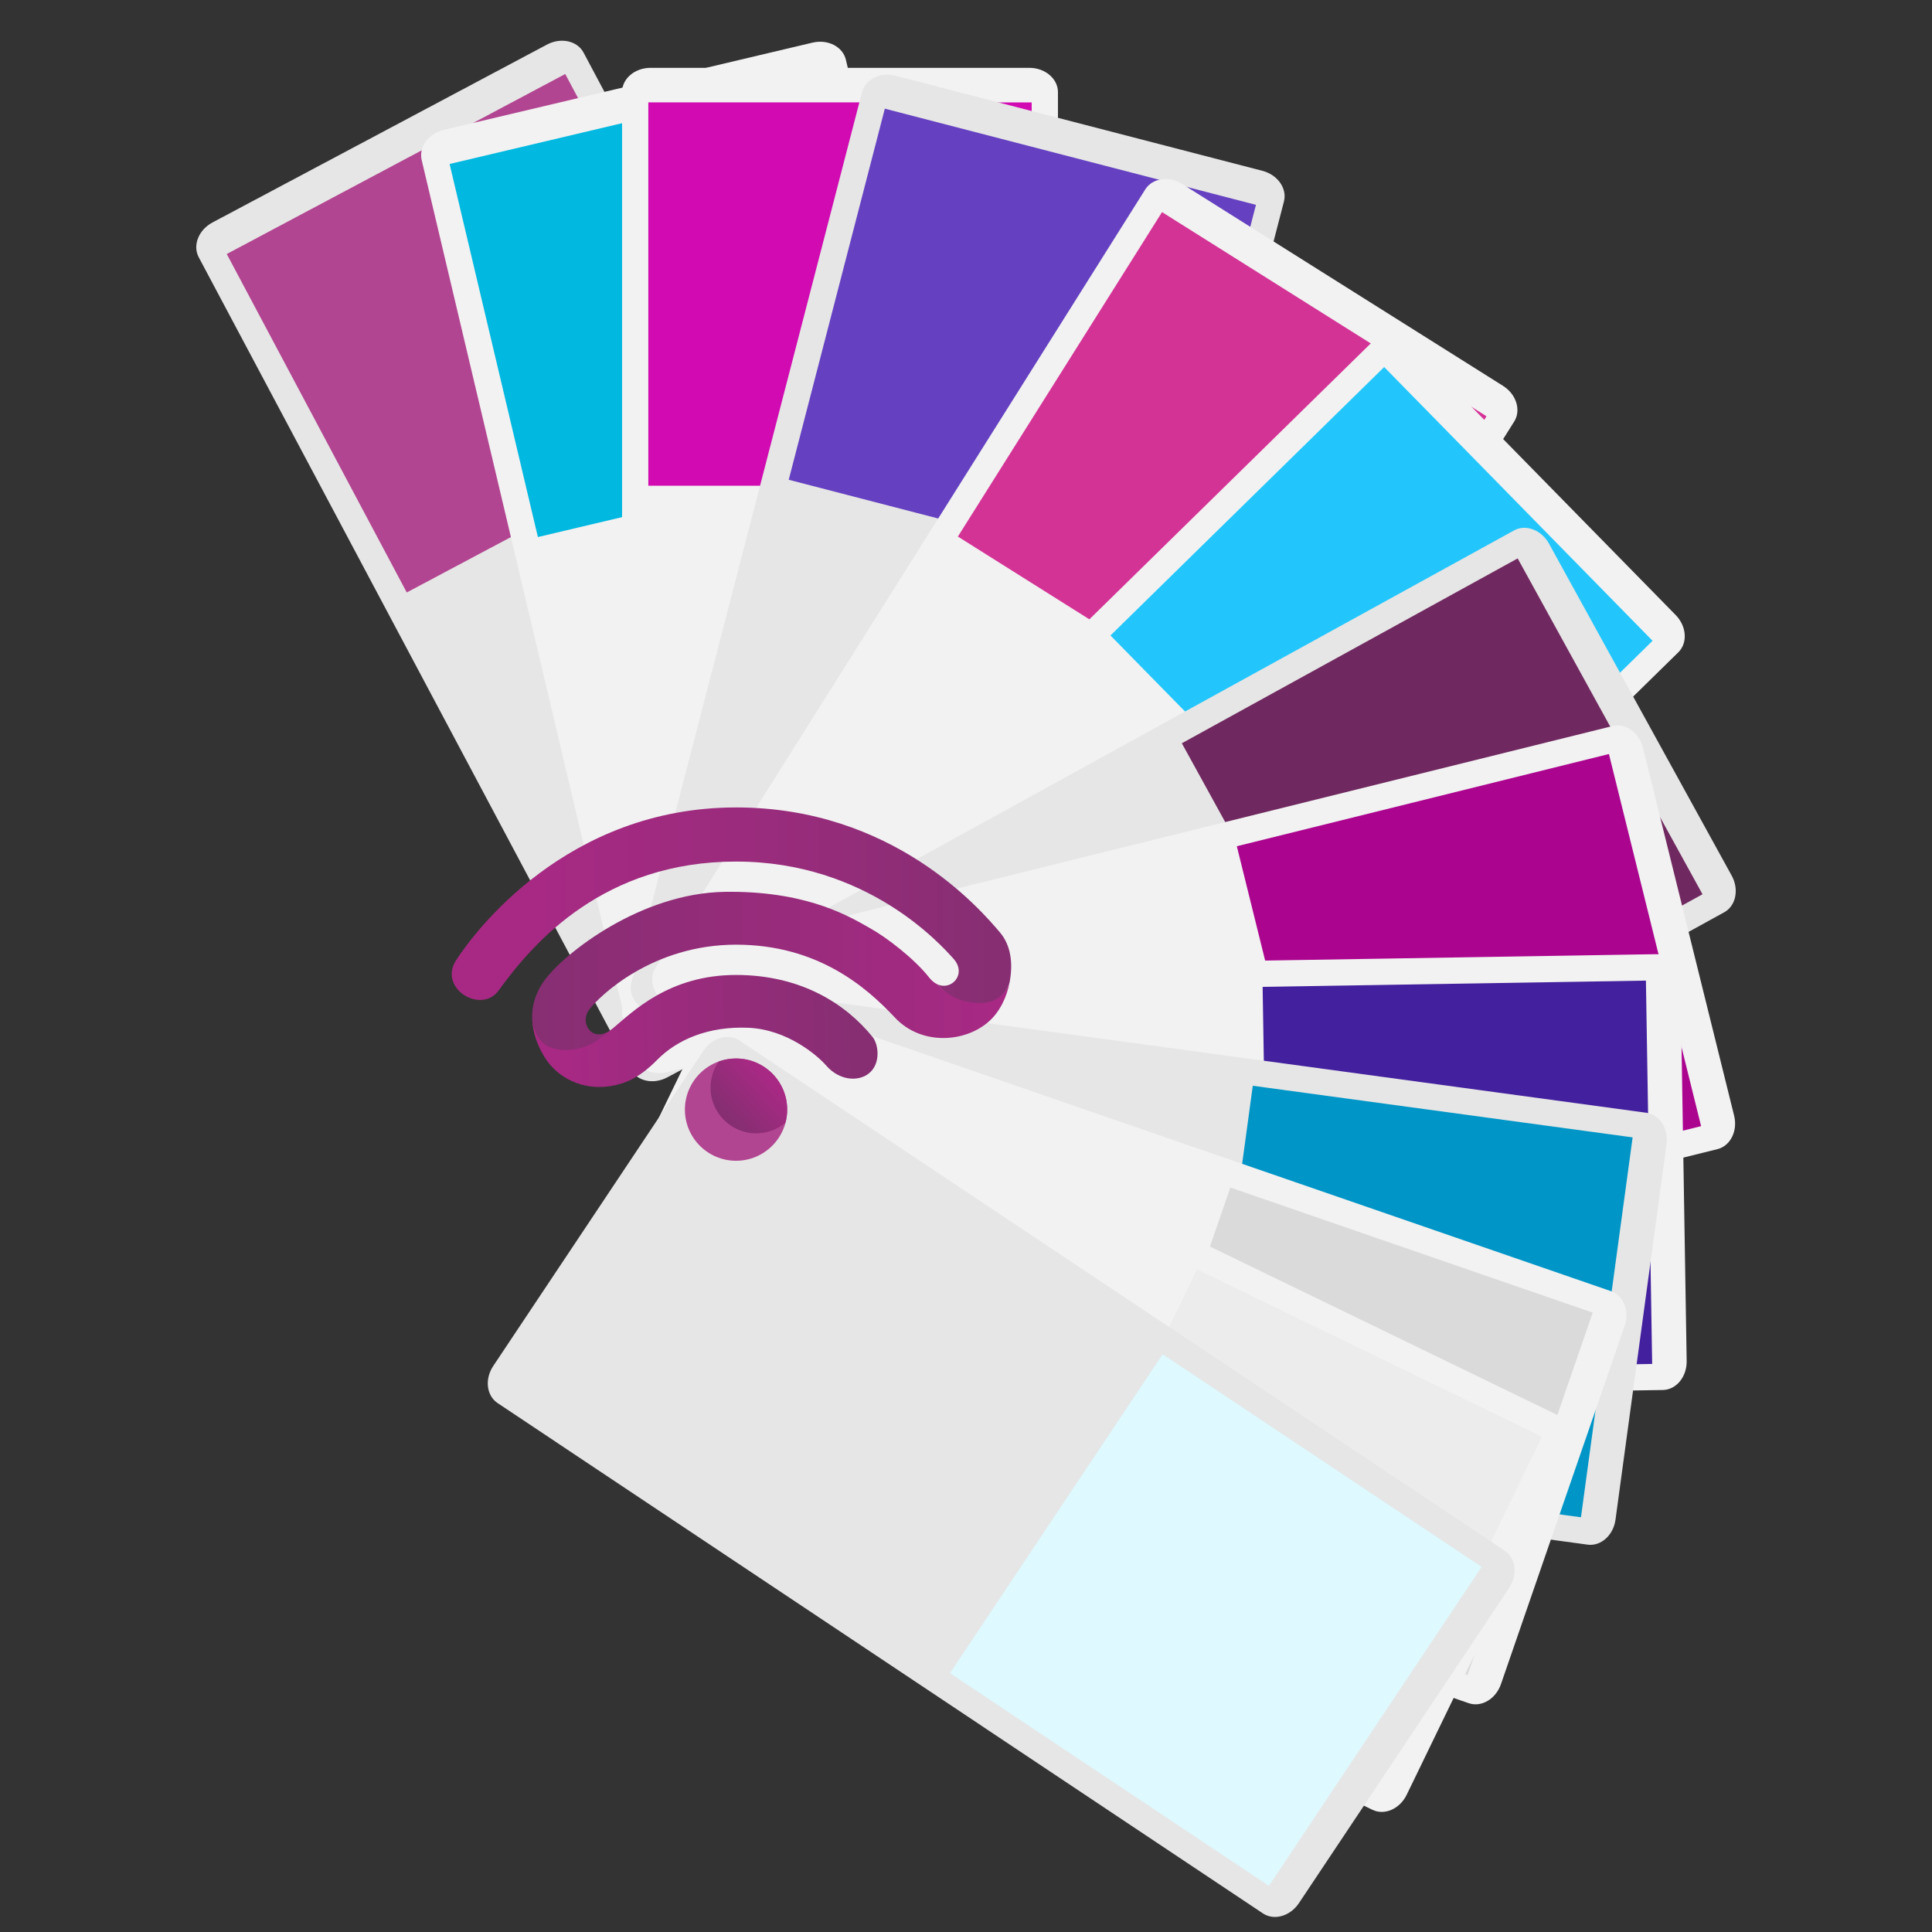 <?xml version="1.0" encoding="UTF-8"?>
<!DOCTYPE svg PUBLIC "-//W3C//DTD SVG 1.1//EN" "http://www.w3.org/Graphics/SVG/1.1/DTD/svg11.dtd">
<!-- Creator: CorelDRAW 2019 (64-Bit) -->
<svg xmlns="http://www.w3.org/2000/svg" xml:space="preserve" width="91.44mm" height="91.44mm" version="1.1" style="shape-rendering:geometricPrecision; text-rendering:geometricPrecision; image-rendering:optimizeQuality; fill-rule:evenodd; clip-rule:evenodd"
viewBox="0 0 9143.98 9143.98"
 xmlns:xlink="http://www.w3.org/1999/xlink">
 <rect x="0" y="0" width="9143.98" height="9143.98" fill="#333333" stroke="none"/>
 <defs>
  <style type="text/css">
   <![CDATA[
    .fil0 {fill:none}
    .fil14 {fill:#ECECEC;fill-rule:nonzero}
    .fil13 {fill:#DADADA;fill-rule:nonzero}
    .fil12 {fill:#0095C7;fill-rule:nonzero}
    .fil4 {fill:#00B8E0;fill-rule:nonzero}
    .fil8 {fill:#23C6FC;fill-rule:nonzero}
    .fil11 {fill:#43209E;fill-rule:nonzero}
    .fil6 {fill:#6541C1;fill-rule:nonzero}
    .fil9 {fill:#702960;fill-rule:nonzero}
    .fil10 {fill:#AB058F;fill-rule:nonzero}
    .fil2 {fill:#B24591;fill-rule:nonzero}
    .fil5 {fill:#D10AB1;fill-rule:nonzero}
    .fil7 {fill:#D43396;fill-rule:nonzero}
    .fil15 {fill:#DEF9FF;fill-rule:nonzero}
    .fil1 {fill:#E6E6E6;fill-rule:nonzero}
    .fil3 {fill:#F2F2F2;fill-rule:nonzero}
    .fil16 {fill:#F8F8F8;fill-rule:nonzero}
    .fil20 {fill:url(#id0)}
    .fil21 {fill:url(#id1)}
    .fil17 {fill:url(#id2)}
    .fil18 {fill:url(#id3)}
    .fil19 {fill:url(#id4)}
   ]]>
  </style>
  <linearGradient id="id0" gradientUnits="userSpaceOnUse" x1="2522.02" y1="4571.62" x2="4776.24" y2="4571.62">
   <stop offset="0" style="stop-opacity:1; stop-color:#872E73"/>
   <stop offset="1" style="stop-opacity:1; stop-color:#A82984"/>
  </linearGradient>
  <linearGradient id="id1" gradientUnits="userSpaceOnUse" xlink:href="#id0" x1="4041.76" y1="4833.41" x2="2641.57" y2="4863.9">
  </linearGradient>
  <linearGradient id="id2" gradientUnits="userSpaceOnUse" x1="4685.2" y1="4218.2" x2="2460.35" y2="4218.2">
   <stop offset="0" style="stop-opacity:1; stop-color:#872E73"/>
   <stop offset="0.4" style="stop-opacity:1; stop-color:#972C7B"/>
   <stop offset="1" style="stop-opacity:1; stop-color:#A82984"/>
  </linearGradient>
  <linearGradient id="id3" gradientUnits="userSpaceOnUse" x1="3618.2" y1="5425.68" x2="3486.03" y2="5255.75">
   <stop offset="0" style="stop-opacity:1; stop-color:#B24591"/>
   <stop offset="1" style="stop-opacity:1; stop-color:#B24591"/>
  </linearGradient>
  <linearGradient id="id4" gradientUnits="userSpaceOnUse" x1="3630.78" y1="5098.41" x2="3445.15" y2="5271.48">
   <stop offset="0" style="stop-opacity:1; stop-color:#A82984"/>
   <stop offset="1" style="stop-opacity:1; stop-color:#872E73"/>
  </linearGradient>
 </defs>
 <g id="Layer_x0020_1">
  <rect class="fil0" x="-0.02" y="-0.01" width="9143.99" height="9143.99"/>
  <g id="_2197072527584">
   <path class="fil1" d="M2588.91 210.88c65.73,-34.89 143.28,-17.96 173.07,38.06l2044.19 3843.54c29.93,56.01 0.55,129.9 -65.05,164.74l-1583.2 841.99c-65.69,34.97 -143.17,17.96 -172.97,-38.03l-2044.32 -3843.55c-29.93,-56.04 -0.75,-129.76 65.06,-164.74l1583.22 -842.01z"/>
   <polygon class="fil2" points="2675.2,350.23 3527.04,1952.19 1925.14,2804.1 1073.16,1202.19 "/>
   <path class="fil3" d="M3845.62 201.75c72.38,-17.1 143.13,18.97 157.77,80.69l1002.32 4236.36c14.81,61.85 -32.35,125.82 -104.65,142.83l-1744.98 412.92c-72.44,17.19 -143.15,-18.9 -157.79,-80.66l-1002.47 -4236.4c-14.76,-61.84 32.26,-125.72 104.73,-142.84l1745.07 -412.9z"/>
   <polygon class="fil4" points="3893.7,358.42 4311.4,2124.12 2545.78,2541.77 2127.98,776.16 "/>
   <path class="fil3" d="M4872.11 321.14c74.34,-0.04 135.02,51.46 135.08,114.87l-0.26 4353.35c0.2,63.54 -60.57,114.92 -134.62,114.84l-1793.15 -0.11c-74.59,0.11 -135.02,-51.43 -135.02,-114.73l0 -4353.43c-0.12,-63.56 60.26,-114.85 134.78,-114.85l1793.19 0.06z"/>
   <polygon class="fil5" points="4882.9,484.65 4882.68,2298.99 3068.45,2298.91 3068.4,484.54 "/>
   <path class="fil1" d="M5974.84 808.42c72.2,18.7 117.92,83.69 101.94,145.13l-1091.87 4214.23c-15.77,61.52 -87.33,96.03 -159.29,77.36l-1735.79 -449.76c-72.05,-18.52 -117.65,-83.57 -101.78,-144.97l1091.76 -4214.33c15.91,-61.59 87.2,-96.01 159.27,-77.43l1735.76 449.77z"/>
   <polygon class="fil6" points="5944.35,969.47 5489.22,2725.78 3732.97,2270.71 4187.8,514.31 "/>
   <path class="fil3" d="M7113.43 1826.07c63.03,39.6 86.93,115.38 53.08,169.17l-2318.58 3684.43c-33.53,53.97 -112.34,65.16 -175.17,25.54l-1517.76 -955c-63,-39.59 -86.72,-115.36 -52.95,-169.01l2318.39 -3684.68c33.72,-53.93 112.22,-65.18 175.26,-25.44l1517.73 954.99z"/>
   <polygon class="fil7" points="7035.57,1970.19 6068.89,3505.84 4533.53,2539.48 5499.81,1003.88 "/>
   <path class="fil3" d="M7930.69 2910.7c52.15,53.13 57.83,132.34 12.5,176.73l-3108.47 3047.72c-45.16,44.75 -124.34,37.43 -176.32,-15.64l-1255.36 -1280.25c-52.21,-53.2 -57.8,-132.38 -12.54,-176.83l3108.27 -3047.98c45.29,-44.66 124.34,-37.51 176.38,15.75l1255.54 1280.5z"/>
   <polygon class="fil8" points="7821.52,3032.76 6525.86,4302.99 5255.74,3007.6 6551.15,1737.18 "/>
   <path class="fil1" d="M8195.89 4144.2c35.88,65.19 20.17,143.01 -35.49,173.63l-3813.9 2099.09c-55.58,30.81 -129.84,2.45 -165.67,-62.66l-864.57 -1570.94c-35.92,-65.21 -20.01,-142.91 35.48,-173.61l3813.91 -2099.13c55.58,-30.8 129.76,-2.69 165.65,62.63l864.59 1570.99z"/>
   <polygon class="fil9" points="8057.84,4232.48 6468.24,5107.24 5593.5,3517.78 7183,2642.85 "/>
   <path class="fil3" d="M8207.42 5280.12c17.89,72.27 -17.39,143.43 -79.01,158.68l-4225.62 1046.98c-61.67,15.4 -126.15,-31.04 -143.94,-103.16l-431.32 -1740.54c-17.89,-72.22 17.5,-143.27 79.08,-158.55l4225.54 -1047.14c61.67,-15.38 125.96,30.79 143.9,103.25l431.37 1740.48z"/>
   <polygon class="fil10" points="8051.16,5329.94 6290.05,5766.22 5853.78,4005.14 7614.9,3568.71 "/>
   <path class="fil3" d="M7982.84 6441.96c1.11,74.29 -49.19,135.74 -112.73,136.77l-4352.67 70.96c-63.57,1.26 -115.95,-58.65 -117.06,-132.88l-29.29 -1792.87c-1.19,-74.44 49.23,-135.74 112.58,-136.78l4352.89 -71.11c63.52,-1.17 115.91,58.46 116.98,132.89l29.3 1793.02z"/>
   <polygon class="fil11" points="7819.54,6455.37 6005.41,6484.84 5975.87,4670.69 7790,4641.14 "/>
   <path class="fil1" d="M7646.02 7192.49c-10.08,73.67 -69.06,126.76 -132,118.19l-4313.56 -586.63c-63.03,-8.34 -105.83,-75.45 -95.78,-149.02l241.67 -1776.74c10.08,-73.8 69.2,-126.89 131.99,-118.3l4313.75 586.61c62.94,8.43 105.61,75.14 95.56,149.05l-241.63 1776.84z"/>
   <polygon class="fil12" points="7482.51,7181.19 5684.72,6936.52 5929.28,5138.83 7727.08,5383.19 "/>
   <path class="fil3" d="M7103.9 7970.88c-24.34,70.34 -92.63,110.9 -152.67,90.11l-4114.85 -1420.91c-60.15,-20.57 -88.98,-94.68 -64.61,-164.87l585.22 -1694.88c24.3,-70.42 92.62,-110.79 152.55,-90.19l4115.13 1420.82c60.03,20.67 88.89,94.53 64.51,164.96l-585.28 1694.96z"/>
   <polygon class="fil13" points="6945.8,7927.78 5230.93,7335.42 5823.01,5620.49 7538.17,6212.59 "/>
   <path class="fil3" d="M6657.89 8494.16c-32.46,67.28 -104.92,99.21 -162.29,71.47l-3917.08 -1899.6c-57.09,-27.77 -76.84,-104.51 -44.39,-171.51l782.52 -1613.34c32.33,-67.04 105,-98.96 162.12,-71.39l3917.38 1899.41c56.94,27.93 76.71,104.73 44.27,171.54l-782.53 1613.42z"/>
   <polygon class="fil14" points="6506.22,8432.65 4873.75,7640.73 5665.39,6008.09 7297.9,6799.84 "/>
   <path class="fil1" d="M6147.71 9007.3c-41.23,61.92 -117.64,83.92 -170.33,48.67l-3621.99 -2415.09c-53.08,-35.22 -62.24,-114.15 -20.88,-175.9l994.74 -1491.88c41.24,-62.09 117.61,-83.79 170.31,-48.61l3622.1 2415.02c52.98,35.05 62.18,113.89 20.92,175.94l-994.87 1491.85z"/>
   <polygon class="fil15" points="6005.73,8925.6 4496.2,7918.88 5502.71,6409.52 7012.36,7415.91 "/>
   <path class="fil16" d="M3589.29 5219.65c0,79.65 -63.13,144.16 -140.92,144.16 -77.99,0 -141.09,-64.51 -141.09,-144.16 0,-79.55 63.1,-144.08 141.09,-144.08 77.79,0 140.92,64.53 140.92,144.08z"/>
   <g>
    <path class="fil17" d="M2159 4544.25c-86.94,134.21 118.89,257.69 201.25,143.33l0 0c167.34,-232.45 501.63,-609.89 1123.36,-609.89l0 0c621.69,0 971.43,395.47 1029.61,460.48l0 0c63.41,70.84 -8.84,152.97 -78.01,119.87l0 0c16.4,18.25 44.18,47.1 74.14,63.88l0 0c57.56,32.25 154.73,43.74 206.31,10.26l0 0c36.22,-23.51 53.4,-49.16 63.13,-85.13l0 0c15.98,-86.79 6.35,-172.13 -46.01,-233.9l0 0c-94.82,-111.87 -507.74,-591.61 -1249.17,-591.61l0 0c-800.91,0 -1237.97,588.9 -1324.61,722.71l0 0z"/>
    <path class="fil18" d="M3241.58 5251.75c0,133.71 108.35,242.03 242.03,242.03l0 0c133.64,0 242.05,-108.32 242.05,-242.03l0 0c0,-133.68 -108.41,-242.02 -242.05,-242.02 -133.68,0 -242.03,108.34 -242.03,242.02l0 0z"/>
    <path class="fil19" d="M3402.04 5023.82c-24.64,35.12 -39.15,77.89 -39.15,124.02 0,119.39 96.74,216.13 216.07,216.13 52.8,0 101.2,-18.95 138.71,-50.41l0 0c5.19,-19.7 7.99,-40.44 7.99,-61.81l0 0c0,-133.68 -108.41,-242.02 -242.05,-242.02l0 0c-28.67,0 -56.05,5 -81.57,14.09l0 0z"/>
    <path class="fil20" d="M3457.33 4220.78l-2.05 0c-8.15,0.03 -16.33,0.1 -24.67,0.22l0 0c-399.49,6.11 -760.84,291.24 -853.86,419.29l0 0c-44.56,61.39 -60.36,124.11 -58.09,183.8l0 0c7.33,42.96 22.03,103.57 69.89,129.72l0 0c65.45,35.75 179.72,20.7 246.21,-31.03l0 0c20.52,-15.99 36.56,-33.23 50.82,-44.65l0 0c-86.38,57.02 -141.89,-38.74 -98.84,-97.15l0 0c50.85,-69.01 303.48,-309.9 696.87,-309.9l0 0c389.48,0 619.64,204.04 751.84,344.99l0 0c125.37,133.68 332.65,118.51 445.47,17.91l0 0c51.14,-45.63 84.62,-115.02 97.87,-186.93 -9.73,35.97 -25.53,56.46 -61.34,80.56l0 0c-48.24,32.51 -147.96,21.81 -208.7,-11.52l0 0c-30.11,-16.52 -57.14,-39.8 -73.54,-58.05l0 0c-12.96,-6.2 -25.86,-16.46 -37.7,-31.6l0 0c-69.1,-88.39 -202.15,-190.32 -279.22,-233.12l0 0c-82.66,-45.97 -279.06,-172.51 -660.96,-172.54z"/>
    <path class="fil21" d="M2899.99 4867.52c-4.91,4.03 -9.66,7.49 -14.41,10.61l0 0c-14.26,11.42 -31.56,25.17 -52.11,41.13l0 0c-66.49,51.73 -178.15,66.65 -243.57,30.9l0 0c-47.89,-26.18 -63.91,-83.11 -71.24,-126.07 2.48,64.92 26.3,126.26 58.09,178.15l0 0c60.98,99.69 180.91,159.29 312.57,138.21l0 0c60.11,-9.63 131.04,-32.64 220.69,-123.96l0 0c92.99,-94.72 241.4,-161.02 434.24,-152.02l0 0c181.41,8.43 324.25,130.18 366.13,178.65l0 0c65.24,75.49 164.71,79.55 213.33,26.62l0 0c44.52,-48.46 32.31,-129.62 6.16,-161.91l0 0c-128.54,-158.57 -341.24,-293.47 -646.26,-293.47 -319.06,0 -491.01,176.38 -583.62,253.16l0 0z"/>
   </g>
  </g>
 </g>
</svg>
